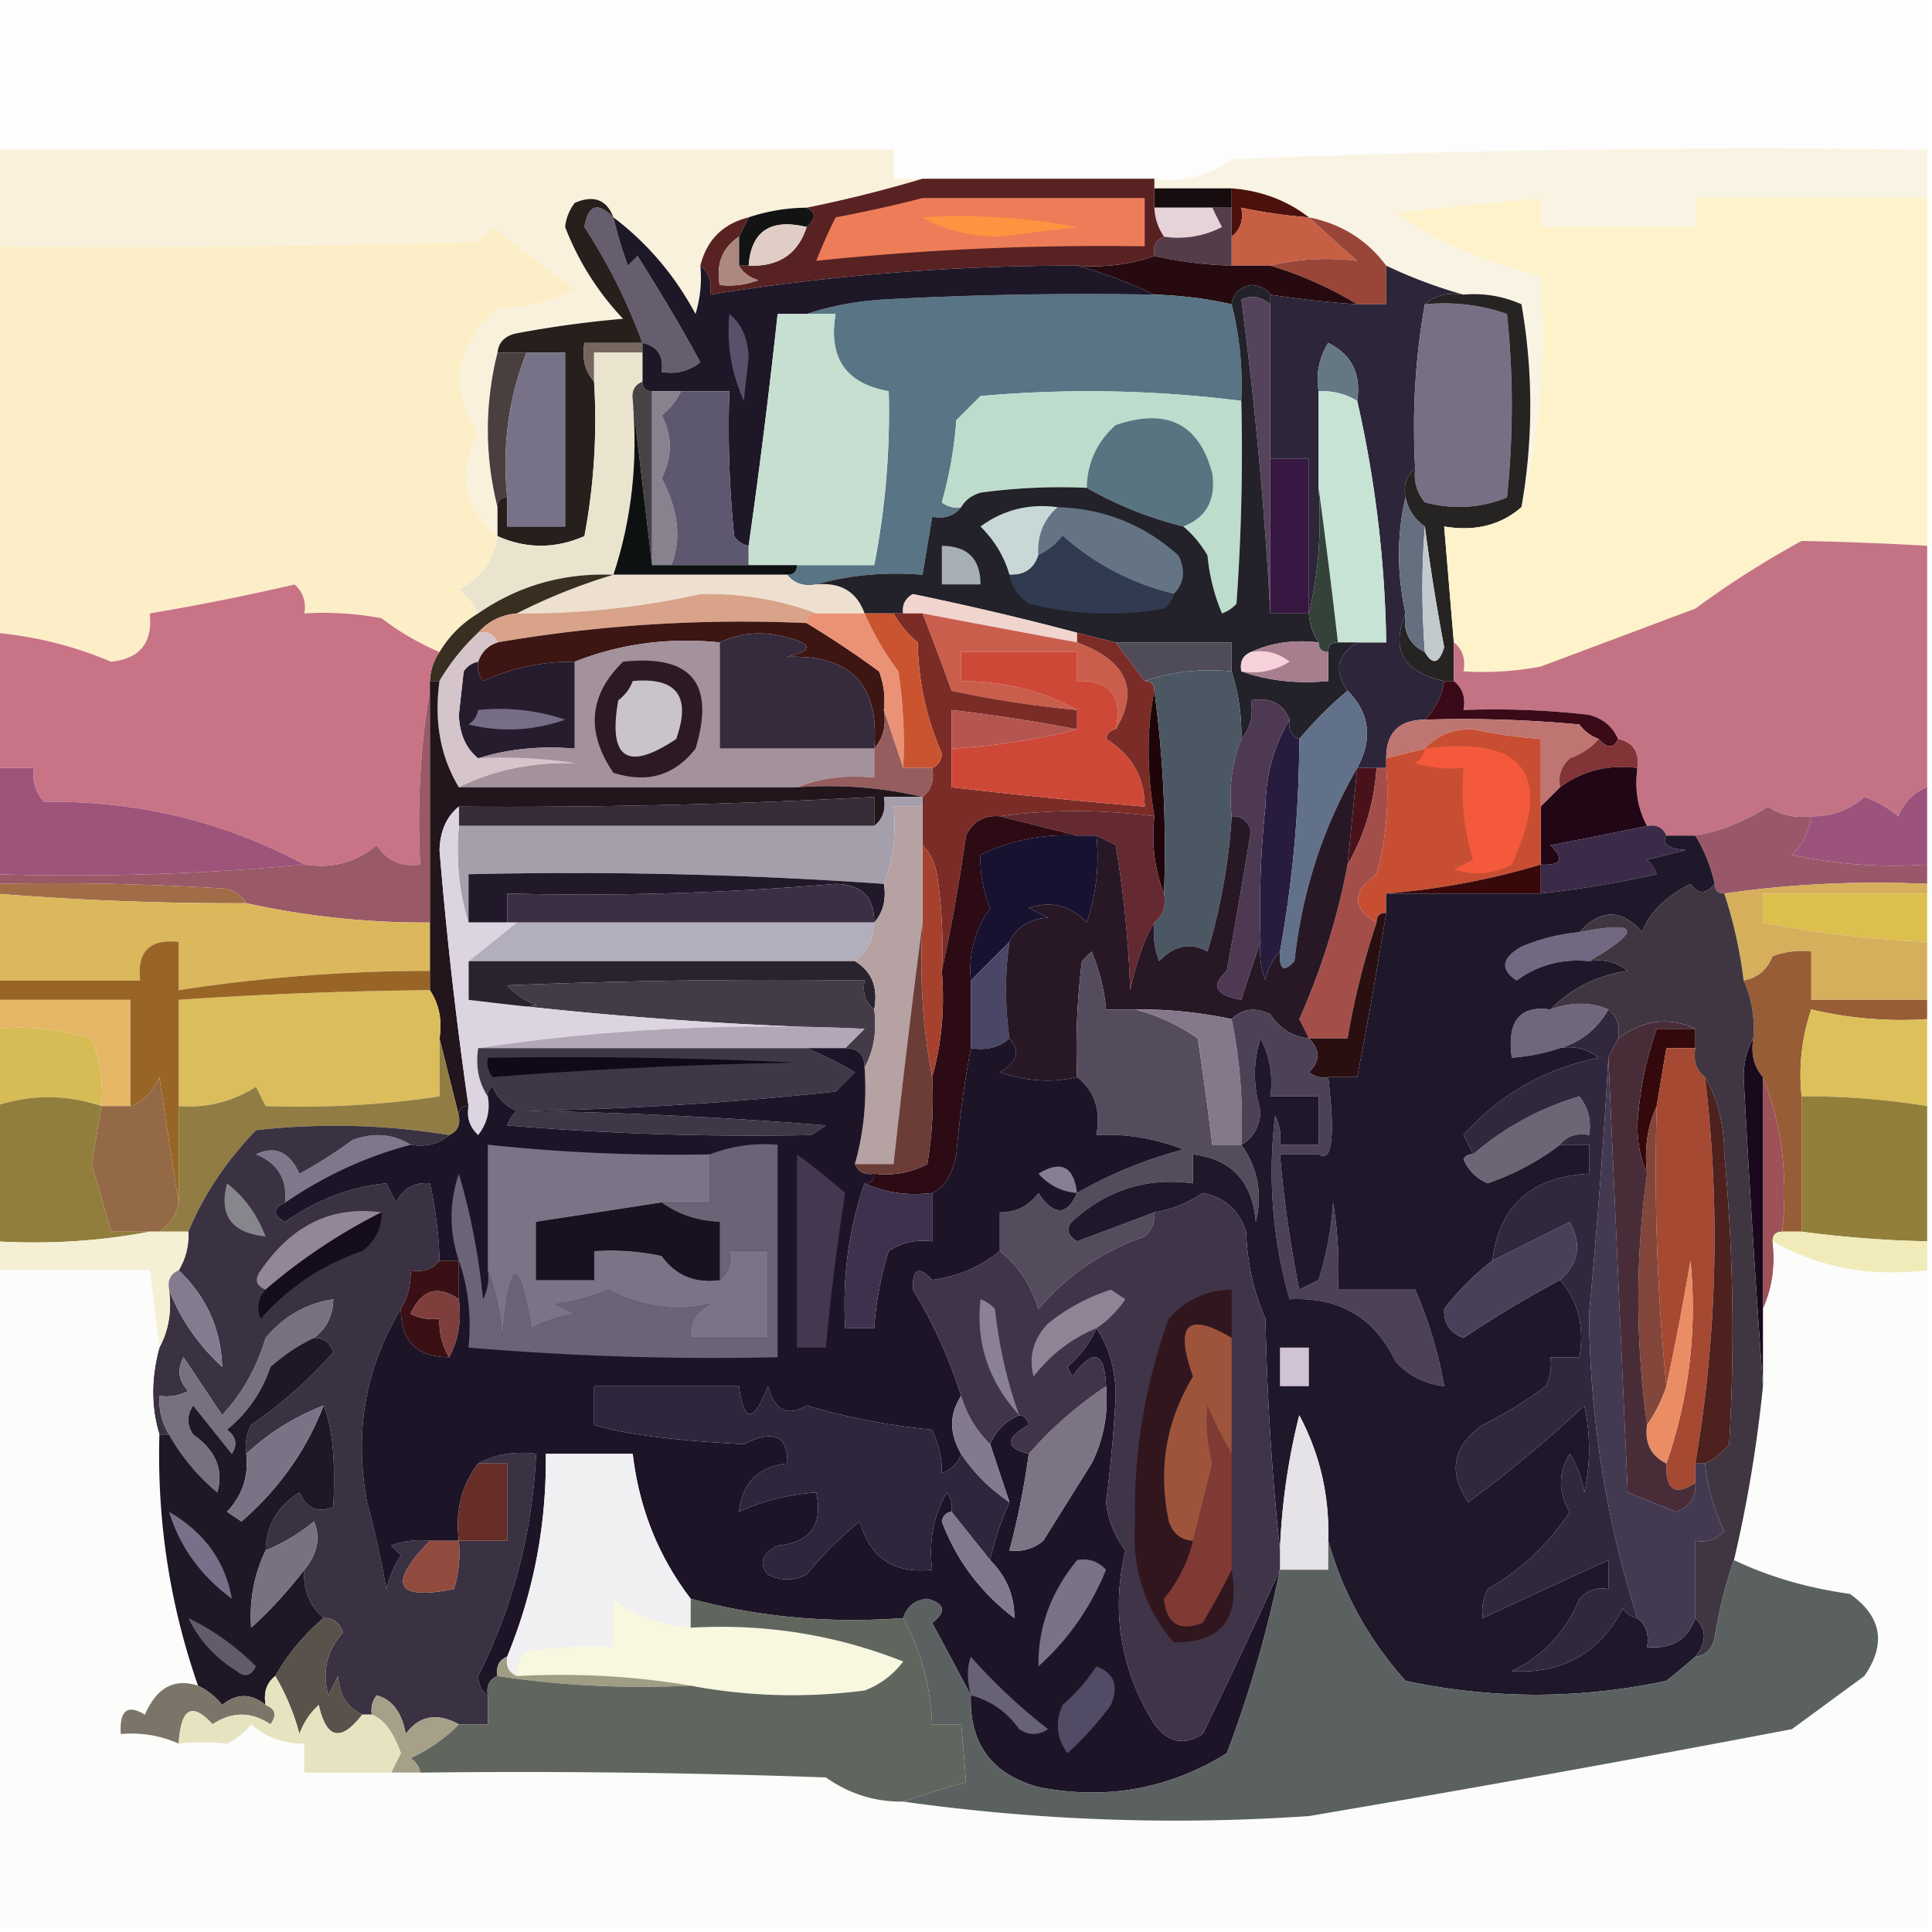<?xml version="1.0" encoding="UTF-8"?>
<svg data-bbox="-0.5 -0.5 200 200" height="200" width="200" xmlns="http://www.w3.org/2000/svg" shape-rendering="geometricPrecision" text-rendering="geometricPrecision" image-rendering="optimizeQuality" fill-rule="evenodd" clip-rule="evenodd" data-type="ugc">
    <g>
        <path d="M-.5-.5h200v16a1297 1297 0 0 0-72 1q-3.527 2.594-8 2h-27v-3h-93z" fill="#fdfdfd"/>
        <path d="M199.5 15.5v5h-24v3h-16v-3l-15 1.5q6.856 4.814 15 6.5.95 12.605-2 24a60.7 60.7 0 0 0 0-21 12 12 0 0 0-6-1 49.4 49.4 0 0 1-8-3q-2.976-3.995-8-5-3.437-2.65-8-3h-8v-1q4.473.594 8-2a1297 1297 0 0 1 72-1" fill="#f9f3e3"/>
        <path d="M119.5 19.5h8v2h-8z" fill="#170c0e"/>
        <path d="M127.5 19.5q4.563.35 8 3a52 52 0 0 1-7-1q.356 1.937-1 3z" fill="#4c110c"/>
        <path d="M-.5 15.5h93v3h3a136 136 0 0 1-12 3q-3.097.025-6 1-4 1-5 5 .24 2.55-.5 5-3.226-6.004-8.5-10-1.056-2.766-4-1.5a4.94 4.94 0 0 0-1 2.5 29 29 0 0 0 6 9.5q-5.543.477-11 1.5-1.82.37-2 2-2 8 0 16v3q-5.313-4.626-2-10.5-4.518-7.39 2-13 4.307-.177 8-2a1496 1496 0 0 1-8.5-6.5L49.5 25q-24.995.75-50 .5z" fill="#faf1dd"/>
        <path d="M83.5 21.5q1.509.656 0 2-5.61-1.352-6 4h-1v-3l1-2a19.2 19.2 0 0 1 6-1" fill="#121414"/>
        <path d="M119.5 21.5h6q.456.975 1 2a9.86 9.86 0 0 1-6 1 5.73 5.73 0 0 1-1-3" fill="#e6d3d8"/>
        <path d="M135.5 22.5a208 208 0 0 0 5 4.5q-4.748-.55-9 .5h-4v-3q1.356-1.063 1-3 3.459.74 7 1" fill="#c75f44"/>
        <path d="M125.5 21.5h2v6a41.6 41.6 0 0 1-8-1q-.257-1.488 1-2a9.86 9.86 0 0 0 6-1 44 44 0 0 1-1-2" fill="#553c49"/>
        <path d="M135.5 22.5q5.024 1.005 8 5v4h-3a38.6 38.6 0 0 0-9-4q4.252-1.05 9-.5a208 208 0 0 1-5-4.5" fill="#994638"/>
        <path d="M119.5 26.5a41.6 41.6 0 0 0 8 1h4a38.6 38.6 0 0 1 9 4 105 105 0 0 1-9-1q-.626-.936-2-1-1.82.37-2 2a41.6 41.6 0 0 0-8-1 47 47 0 0 0-8-3q4.169.332 8-1" fill="#260a10"/>
        <path d="M51.5 55.5q-.528 3.87-4 5.5 1.32 1.063 2 2.5-2.5 1.5-4 4a27.6 27.6 0 0 1-6-3.5 32.4 32.4 0 0 0-8-.5q.329-1.762-1-3a240 240 0 0 1-15 3q.488 4.535-4 5a39.7 39.7 0 0 0-12-3v-40q25.005.25 50-.5l1.5-1.5q4.296 3.308 8.5 6.5-3.693 1.823-8 2-6.518 5.61-2 13-3.313 5.874 2 10.5" fill="#fceec6"/>
        <path d="M63.5 22.5a43 43 0 0 0 1.5 5l1-1q3.754 5.92 6.5 11-1.783 1.393-4 1 .322-2.519-2-3a58.7 58.7 0 0 0-6-12q.564-3.455 3-1" fill="#665d6e"/>
        <path d="M95.5 18.5h24v3a5.73 5.73 0 0 0 1 3q-1.257.512-1 2-3.831 1.332-8 1a237 237 0 0 0-38 3q.356-1.937-1-3 1-4 5-5l-1 2q-2.57 1.703-2 5a8.4 8.4 0 0 0 4-.5q-1.373-.417-2-1.5h1q4.662.188 6-4 1.509-1.344 0-2a136 136 0 0 0 12-3" fill="#582223"/>
        <path d="M76.5 24.5v3q.627 1.083 2 1.5a8.4 8.4 0 0 1-4 .5q-.57-3.297 2-5" fill="#ac887e"/>
        <path d="M95.5 20.5h23v5a284 284 0 0 0-34 1.5q.885-2.265 2-4.5 4.71-.884 9-2" fill="#ed7d59"/>
        <path d="M83.5 23.5q-1.338 4.188-6 4 .39-5.352 6-4" fill="#e0cec6"/>
        <path d="M95.5 22.5a65 65 0 0 1 16 1l-8 1q-4.635-.032-8-2" fill="#fe943f"/>
        <path d="M119.5 30.5a41.6 41.6 0 0 1 8 1 34.2 34.2 0 0 1 1 10 125.5 125.5 0 0 0-27-.5L99 43.5a42.3 42.3 0 0 1-1.5 8.5 2.43 2.43 0 0 0 2 .5q-1.064 1.356-3 1l-1 6q-5.807-.473-11 1-1.936.356-3-1 1 0 1-1h8a82.2 82.2 0 0 0 1.5-18q-6.663-1.175-5.5-8h-3q3.703-1.225 8-1.5 13.991-.75 28-.5" fill="#587485"/>
        <path d="M63.5 22.5q5.274 3.996 8.5 10 .74-2.45.5-5 1.356 1.063 1 3a237 237 0 0 1 38-3 47 47 0 0 1 8 3q-14.009-.25-28 .5-4.297.275-8 1.5h-3a724 724 0 0 1-3 24q-.925-.165-1.5-1-.75-7.483-.5-15h-8q-1 0-1-1v-4q2.322.481 2 3 2.217.393 4-1-2.746-5.08-6.5-11l-1 1a43 43 0 0 1-1.5-5" fill="#1e1728"/>
        <path d="M143.5 27.5a49.4 49.4 0 0 0 8 3q-2.398-.402-4 1-1.483 8.213-1 17-1.356 1.064-1 3-1.358 5.75 0 12-2.323 5.635 4 7-.35 2.343-2 4-4.018.037-4 4v1h-3q2.446-4.527-1-8-2.149-3.027 1-5h3a121 121 0 0 0-3-25q.635-4.182-3-6-1.428 2.318-1 5v10q.477 6.799-1 13v-16h-4v-17q4.473.694 9 1h3z" fill="#2d2539"/>
        <path d="M63.5 22.5q-2.436-2.455-3 1a58.7 58.7 0 0 1 6 12h-6q-.401 2.398 1 4a65 65 0 0 1-1 16q-4.545 1.988-9 0v-3q0-1 1-1v3h6v-18h-7q.18-1.63 2-2a112 112 0 0 1 11-1.5 29 29 0 0 1-6-9.5 4.94 4.94 0 0 1 1-2.5q2.944-1.266 4 1.5" fill="#261f1c"/>
        <path d="M66.5 35.5v1h-5v3q-1.401-1.602-1-4z" fill="#75665f"/>
        <path d="M75.5 32.5q1.897 1.521 2 4.5l-.5 4.5q-1.934-4.275-1.5-9" fill="#5a5069"/>
        <path d="M51.5 36.5h3q-2.79 7.04-2 15-1 0-1 1-2-8 0-16" fill="#483f3e"/>
        <path d="M54.5 36.5h4v18h-6v-3q-.79-7.96 2-15" fill="#777288"/>
        <path d="M140.5 41.5q-1.812-1.1-4-1-.428-2.682 1-5 3.635 1.818 3 6" fill="#657782"/>
        <path d="M66.5 39.5q0 1 1 1v18l-2-17q-.257-1.487 1-2" fill="#474243"/>
        <path d="M128.5 41.5q.25 10.512-.5 21-.621.685-1.5 1a20.2 20.2 0 0 1-1.5-6q-1.047-1.785-2.5-3 3.576-1.387 3-5.5-2.06-7.714-10-5-2.926 2.6-3 6.5a61 61 0 0 0-11 .5q-1.373.417-2 1.5a2.43 2.43 0 0 1-2-.5 42.3 42.3 0 0 0 1.5-8.5l2.5-2.5a125.5 125.5 0 0 1 27 .5" fill="#bddccb"/>
        <path d="M122.5 54.5a39 39 0 0 1-10-4q.074-3.9 3-6.5 7.94-2.714 10 5 .576 4.113-3 5.5" fill="#587481"/>
        <path d="M131.5 31.5v32a422 422 0 0 0-3-32.5q1.615-.705 3 .5" fill="#55435c"/>
        <path d="M147.5 31.5q4.422-.416 8.5 1a90.5 90.5 0 0 1 0 19q-4.106 1.665-8.5.5-1.255-1.517-1-3.5-.483-8.787 1-17" fill="#796f85"/>
        <path d="M67.5 40.5h3q-.68 1.438-2 2.5 1.672 3.15 0 6.5 2.598 5.001 1 9h-2z" fill="#88818e"/>
        <path d="M147.5 31.5q1.602-1.402 4-1a12 12 0 0 1 6 1 60.7 60.7 0 0 1 0 21q-3.203 2.804-8 2l1 12v4h-1q-6.323-1.365-4-7-.406 2.82 2 4 1.203 2.077 2-.5-1.184-6.23-2-12.5-1.577-1.083-2-3-.356-1.936 1-3-.255 1.983 1 3.5 4.394 1.165 8.5-.5a90.5 90.5 0 0 0 0-19q-4.078-1.416-8.5-1" fill="#262323"/>
        <path d="M70.5 40.5h5q-.25 7.517.5 15 .575.835 1.5 1v2h-8q1.598-3.999-1-9 1.672-3.35 0-6.5 1.32-1.062 2-2.5" fill="#5d576f"/>
        <path d="M83.5 32.5h3q-1.163 6.825 5.5 8a82.2 82.2 0 0 1-1.5 18h-13v-2a724 724 0 0 0 3-24z" fill="#c7dfd0"/>
        <path d="M199.5 20.5v36a319 319 0 0 0-13-.5 96 96 0 0 0-11 7l-16 6a32.4 32.4 0 0 1-8 .5q.356-1.936-1-3l-1-12q4.797.804 8-2 2.95-11.395 2-24-8.144-1.686-15-6.5l15-1.5v3h16v-3z" fill="#fdf2c9"/>
        <path d="M66.5 36.5v3q-1.257.513-1 2 .83 9.438-2 18-7.763-.313-14 4-.68-1.437-2-2.5 3.472-1.63 4-5.5 4.455 1.988 9 0a65 65 0 0 0 1-16v-3z" fill="#eae4cf"/>
        <path d="m65.5 41.5 2 17h15q0 1-1 1h-18q2.83-8.562 2-18" fill="#0e1112"/>
        <path d="M136.5 40.5q2.188-.1 4 1a121 121 0 0 1 3 25h-5a777 777 0 0 0-2-16z" fill="#c6e3d4"/>
        <path d="M131.5 47.5h4v16h-4z" fill="#371842"/>
        <path d="M63.5 59.5h18q1.064 1.356 3 1 3.8-.36 5 3h-5q-5.609-2.134-12-2a83.6 83.6 0 0 1-19 2 59.6 59.6 0 0 1 10-4" fill="#eee0cf"/>
        <path d="M131.5 30.5v1q-1.385-1.205-3-.5a422 422 0 0 1 3 32.5h4a5.73 5.73 0 0 0 1 3q-3.839-.453-7 1-1.257.513-1 2 4.18 1.465 9 1v-3q0-1 1-1h2q-3.149 1.973-1 5a40.6 40.6 0 0 0-5 5q-1.257-.513-1-2-1.025-2.515-4-2 .401 2.398-1 4a21.4 21.4 0 0 0-1-7v-3h-12l-4-1a315 315 0 0 0-17-4q-1.195.686-1 2h-4q-1.2-3.36-5-3 5.193-1.473 11-1l1-6q1.936.356 3-1 .627-1.083 2-1.5a61 61 0 0 1 11-.5 39 39 0 0 0 10 4q1.453 1.215 2.5 3a20.2 20.2 0 0 0 1.5 6 3.65 3.65 0 0 0 1.5-1q.75-10.488.5-21a34.2 34.2 0 0 0-1-10q.18-1.63 2-2 1.374.064 2 1" fill="#232129"/>
        <path d="M97.5 56.5q4.018.037 4 4h-4z" fill="#a5afb4"/>
        <path d="M109.5 52.5q7.196.225 12.5 5 1.147 2.35-.5 4-6.525-1.602-11.5-6-1.062 1.32-2.5 2-.202-3.08 2-5" fill="#647485"/>
        <path d="M109.5 52.5q-2.202 1.92-2 5-.71 2.11-3 2-.822-2.84-3-5 3.527-2.594 8-2" fill="#c7d8d6"/>
        <path d="M63.5 59.5a59.6 59.6 0 0 0-10 4q-2.48.24-4 2a22.8 22.8 0 0 0-4 5h-1a5.73 5.73 0 0 1 1-3q1.5-2.5 4-4 6.237-4.313 14-4" fill="#382f21"/>
        <path d="M121.5 61.5q-.166.925-1 1.5a33.2 33.2 0 0 1-14-.5q-1.668-1.148-2-3 2.29.11 3-2 1.438-.68 2.5-2 4.975 4.398 11.5 6" fill="#303a50"/>
        <path d="M145.5 51.5q.423 1.917 2 3-.514 6.189 0 13-2.406-1.18-2-4-1.358-6.25 0-12" fill="#656f7f"/>
        <path d="M147.5 54.5q.816 6.27 2 12.5-.797 2.577-2 .5-.514-6.811 0-13" fill="#c3cacd"/>
        <path d="M199.5 56.5v25q-2.038.76-3 3a11.1 11.1 0 0 0-3.5-2q-2.395 2.077-5.5 2-2.466.32-4.5-1-3.501 2.28-7.5 3h-3q-.513-1.257-2-1-1.442-2.648-1-6 .322-2.519-2-3-.837-1.935-3-2.5a85 85 0 0 0-13-.5q.356-1.936-1-3v-4q1.356 1.064 1 3a32.4 32.4 0 0 0 8-.5l16-6a96 96 0 0 1 11-7q6.457.116 13 .5" fill="#c47384"/>
        <path d="M45.5 67.5a5.73 5.73 0 0 0-1 3v1q-1.485 8.715-1 18-2.927.41-4.5-2-3.203 2.667-7.5 2-12.447-6.695-27-6.5-1.255-1.517-1-3.5h-4v-14a39.7 39.7 0 0 1 12 3q4.488-.465 4-5a240 240 0 0 0 15-3q1.329 1.238 1 3a32.4 32.4 0 0 1 8 .5 27.6 27.6 0 0 0 6 3.5" fill="#c97386"/>
        <path d="M84.5 63.5q-1 0-1 1a149.7 149.7 0 0 0-32 2q-.513-1.257-2-1 1.52-1.76 4-2a83.6 83.6 0 0 0 19-2q6.391-.134 12 2" fill="#d8a388"/>
        <path d="M83.5 64.5q3.78 2.28 7.5 5a8.4 8.4 0 0 1 .5 4q.401 2.398-1 4 .867-9.881-9-9.5 4-1 0-2-3.645-1.055-7 .5-7.96-.79-15 2-5.004-.05-9.5 2a2.43 2.43 0 0 1-.5-2q.5-1.5 2-2a149.7 149.7 0 0 1 32-2" fill="#3d1513"/>
        <path d="M111.5 65.5v1a2594 2594 0 0 1-16-3h-2q-.195-1.314 1-2a315 315 0 0 1 17 4" fill="#f0d4ce"/>
        <path d="M136.5 50.5a777 777 0 0 1 2 16q-1 0-1 1-1 0-1-1a5.73 5.73 0 0 1-1-3q1.477-6.201 1-13" fill="#344239"/>
        <path d="M95.5 63.5a2594 2594 0 0 0 16 3q7.705 2.835 4 9 1.115-5.175-4-5v-3h-12v3q6.725.048 12 3a110 110 0 0 1-13-2 350 350 0 0 0-3-8" fill="#c95e4d"/>
        <path d="M115.5 66.5h12v3q-4.82-.465-9 1a311 311 0 0 1-3-4" fill="#4f4b59"/>
        <path d="M129.5 67.5q2.217-.393 4 1-2.318 1.428-5 1-.257-1.487 1-2" fill="#f7d1d9"/>
        <path d="M129.5 67.5q3.161-1.453 7-1 0 1 1 1v3q-4.82.465-9-1 2.682.428 5-1-1.783-1.393-4-1" fill="#a77e8e"/>
        <path d="M92.5 63.5h3a350 350 0 0 1 3 8q6.435 1.386 13 2v2a178 178 0 0 0-13-2v8a607 607 0 0 0 20 2q-.031-4.552-4-7 .186-.91 1-1 3.705-6.165-4-9v-1l4 1a311 311 0 0 0 3 4q1 0 1 1-1.199 5.897 0 13-8.265-1.065-16 0-2.435-.21-3.5 2a187 187 0 0 1-2.5 14 50.4 50.4 0 0 0-.5-10q-.348-1.856-1.5-3v-5q1.356-1.064 1-3 .895-.352 1-1.5-2.391-5.454-2.5-11.5a10.5 10.5 0 0 1-2.5-3" fill="#7c2c26"/>
        <path d="M84.5 63.5h5a30 30 0 0 0 3.5 6q.747 4.975.5 10l-2-6a8.4 8.4 0 0 0-.5-4q-3.72-2.72-7.5-5 0-1 1-1" fill="#ea9276"/>
        <path d="M149.5 70.5h1q1.356 1.064 1 3a85 85 0 0 1 13 .5q2.163.565 3 2.5-.656 1.509-2 0-1.184-.424-2-1.5a128 128 0 0 0-16-.5q1.65-1.657 2-4" fill="#3b0a18"/>
        <path d="M49.5 68.5a2.43 2.43 0 0 0 .5 2q4.496-2.05 9.5-2v9q-5.313-.47-10 1-1.897-1.521-2-4.5l.5-4.5q.575-.835 1.5-1" fill="#261c2e"/>
        <path d="M49.5 73.5a21.1 21.1 0 0 1 9 1q-4.927 1.736-10 .5.835-.575 1-1.5" fill="#766e86"/>
        <path d="M89.5 63.5h3a10.5 10.5 0 0 0 2.5 3q.109 6.046 2.5 11.5-.105 1.148-1 1.5h-3a50.4 50.4 0 0 0-.5-10 30 30 0 0 1-3.5-6" fill="#ca5430"/>
        <path d="M111.5 75.5q-6.208 1.595-13 2v-4q6.54.76 13 2" fill="#b55550"/>
        <path d="M90.5 77.5h-16v-11q3.355-1.555 7-.5 4 1 0 2 9.867-.381 9 9.5" fill="#352b3d"/>
        <path d="M115.5 75.5q-.814.09-1 1 3.969 2.448 4 7a607 607 0 0 1-20-2v-4q6.792-.405 13-2v-2q-5.275-2.952-12-3v-3h12v3q5.115-.175 4 5" fill="#ce4838"/>
        <path d="M119.5 71.5a124 124 0 0 1 1 21q-1.46-3.672-1-8-1.199-7.103 0-13" fill="#1f0409"/>
        <path d="M147.5 74.5q8.016-.25 16 .5.816 1.076 2 1.5-1.142 1.336-3 2-1.329 1.238-1 3l-2 2v-7a51 51 0 0 1-7-1q-3.085-.096-5 2l-4 1q-.018-3.963 4-4" fill="#bf7571"/>
        <path d="M165.5 76.5q1.344 1.509 2 0 2.322.481 2 3-4.55-.552-8 2-.329-1.762 1-3 1.858-.664 3-2" fill="#833437"/>
        <path d="M49.5 65.5q1.487-.257 2 1-1.5.5-2 2-.925.165-1.5 1l-.5 4.5q.103 2.979 2 4.5 5.025-.247 10 .5-6.684-.153-12 2.5-2.87-4.776-2-11a22.8 22.8 0 0 1 4-5" fill="#d5c5ca"/>
        <path d="M74.5 66.5v11h16v3q-4.328-.46-8 1h-35q5.316-2.653 12-2.5a50.4 50.4 0 0 0-10-.5q4.687-1.47 10-1v-9q7.04-2.79 15-2" fill="#a3919c"/>
        <path d="M64.5 68.5q10.59-1.163 7.5 9-3.25 4.18-8.5 2.5-4.312-6.325 1-11.5" fill="#2d1925"/>
        <path d="M65.5 70.5q6.853-.626 4.5 6-7.599 5.09-6-4 1.076-.816 1.5-2" fill="#c9c4cb"/>
        <path d="m91.5 73.5 2 6h3q.356 1.936-1 3-6.201-1.477-13-1 3.672-1.46 8-1v-3q1.401-1.602 1-4" fill="#955d5e"/>
        <path d="M44.5 70.5h1q-.87 6.224 2 11h35q6.799-.477 13 1h-4q.356 1.936-1 3v-3a705 705 0 0 1-43 1q-1.897 1.521-2 4.5a435 435 0 0 0 3 26.5q-1 0-1 1l-2-8q.427-2.872-1-5z" fill="#22151b"/>
        <path d="M133.5 74.5q-.257 1.487 1 2a123.3 123.3 0 0 1-2 22q-1.152 1.144-1.5 3a8.4 8.4 0 0 1-.5-4 98.4 98.4 0 0 1 .5-14q.086-5.026 2.5-9" fill="#271b3e"/>
        <path d="M118.5 70.5q4.18-1.465 9-1a21.4 21.4 0 0 1 1 7q-1.46 3.672-1 8a61.8 61.8 0 0 1-2.5 14q-2.668-1.47-5 1a8.4 8.4 0 0 1-.5-4q1.356-1.064 1-3a124 124 0 0 0-1-21q0-1-1-1" fill="#4c5764"/>
        <path d="M90.5 85.5h-43v-2q21.52.156 43-1z" fill="#362d38"/>
        <path d="M119.5 84.5q-.46 4.328 1 8 .356 1.936-1 3-1.478 2.35-2.5 7a115 115 0 0 0-1.5-15 44 44 0 0 0-2-1h-2l-8-2q7.735-1.065 16 0" fill="#642931"/>
        <path d="M169.5 79.5q-.442 3.352 1 6a626 626 0 0 1-10 2q2.222 2.165-1 2v-6l2-2q3.45-2.552 8-2" fill="#210615"/>
        <path d="M-.5 79.5h4q-.255 1.983 1 3.5 14.553-.195 27 6.5-15.73 1.492-32 1z" fill="#9d537a"/>
        <path d="M199.5 81.5v8a49.9 49.9 0 0 1-14-1q1.695-1.683 2-4 3.105.077 5.5-2a11.1 11.1 0 0 1 3.5 2q.962-2.24 3-3" fill="#9b537c"/>
        <path d="M159.5 83.5v6a77.2 77.2 0 0 1-16 3v2q-1 0-1 1-3.844-2.247 0-5a31.1 31.1 0 0 0 1-11v-1l4-1q1.915-2.096 5-2a51 51 0 0 0 7 1z" fill="#c74e33"/>
        <path d="M147.5 77.5q15.465-2.044 9 12-2.898 1.53-6 .5l2-1q-1.426-4.585-1-9.5a12.9 12.9 0 0 1-5-.5q.834-.575 1-1.5" fill="#f5593b"/>
        <path d="M170.5 85.5q1.487-.257 2 1-.764 1.261 2 1.5l-4 1q.686.621 1 1.5a112 112 0 0 1-12 2v-3q3.222.165 1-2a626 626 0 0 0 10-2" fill="#3b2b48"/>
        <path d="M140.5 79.5h2q-.386 5.507-3 10z" fill="#49121a"/>
        <path d="M95.5 82.5v1h-3q.46 4.328-1 8a463 463 0 0 0-43-1v5q-1.47-4.687-1-10h43q1.356-1.064 1-3z" fill="#a59fac"/>
        <path d="M139.5 71.5q3.446 3.473 1 8-5.299 9.153-6.5 20-1.66 1.818-1.5-1a123.3 123.3 0 0 0 2-22 40.6 40.6 0 0 1 5-5" fill="#607189"/>
        <path d="M187.5 84.5q-.305 2.317-2 4a49.9 49.9 0 0 0 14 1v2q-10.78-.487-21 1-1 0-1-1a16.3 16.3 0 0 0-2-5q3.999-.72 7.5-3 2.034 1.32 4.5 1" fill="#995869"/>
        <path d="M44.5 71.5v24a86 86 0 0 1-19-2q-.626-1.083-2-1.5-11.99-.75-24-.5v-1q16.27.492 32-1 4.297.667 7.5-2 1.573 2.41 4.5 2-.485-9.285 1-18" fill="#995967"/>
        <path d="M91.5 91.5q.401 2.398-1 4 .035-3.932-4-4a309 309 0 0 1-34 1v3h-4v-5q21.765-.495 43 1" fill="#211829"/>
        <path d="M159.5 89.5v3h-16a77.2 77.2 0 0 0 16-3" fill="#39090a"/>
        <path d="M-.5 92.5v-1q12.01-.25 24 .5 1.374.417 2 1.5a305 305 0 0 1-26-1" fill="#a16d48"/>
        <path d="M90.5 95.5h-38v-3q17.048.435 34-1 4.035.068 4 4" fill="#3c2f45"/>
        <path d="m103.5 84.5 8 2q-5.369-.276-10 2-.1 2.85 1 5.5-2.378 3.384-2 7.5v7q-1.02 5.429-1.5 11-.658 3.213-2.5 4-3.84.453-7-1 1 0 1-1 2.95.359 5.5-1 .747-4.473.5-9 1.473-5.193 1-11 1.48-6.746 2.5-14 1.065-2.21 3.5-2" fill="#2c0b14"/>
        <path d="M133.5 74.5q-2.414 3.974-2.5 9a98.4 98.4 0 0 0-.5 14 169 169 0 0 0-2 6q-4.051-.714-1.5-3a881 881 0 0 0 2.5-14.5q-.504-1.545-2-1.5-.46-4.328 1-8 1.401-1.602 1-4 2.975-.515 4 2" fill="#4e3952"/>
        <path d="M111.5 86.5h2a21.1 21.1 0 0 1-1 9q-2.54-2.668-6-1.5l2 1q-2.905.183-4 2.5l-4 4q-.378-4.116 2-7.5a13 13 0 0 1-1-5.5q4.631-2.276 10-2" fill="#171230"/>
        <path d="M199.5 92.5v5a115 115 0 0 1-17-2v-3z" fill="#dcbf4d"/>
        <path d="M53.5 95.5h37q-.04 2.55-2 4h-40z" fill="#b3aebb"/>
        <path d="M164.5 99.5q-4.185-.416-7.5 2-2.589-1.721.5-3.5a20.1 20.1 0 0 1 6-1.5q9.328-1.839 1 3" fill="#726882"/>
        <path d="M-.5 92.5a305 305 0 0 0 26 1 86 86 0 0 0 19 2v5q-13.085.01-26 2v-5q-4.5-.5-4 4h-15z" fill="#dcb85c"/>
        <path d="M142.5 79.5h1a31.1 31.1 0 0 1-1 11q-3.844 2.753 0 5a79 79 0 0 0-3 12h-4a44 44 0 0 0-1-2 72.3 72.3 0 0 0 5-16q2.614-4.493 3-10" fill="#a44e4a"/>
        <path d="M48.5 99.5h40q2.634 1.578 2 5-1.356-1.064-1-3-18.507-.25-37 .5a7.3 7.3 0 0 0 3 2q-3.645 1.055-7-.5z" fill="#29222f"/>
        <path d="M90.5 104.5q.442 3.352-1 6 0-2-2-2l2-2a418 418 0 0 1-41-3q3.355 1.555 7 .5a7.3 7.3 0 0 1-3-2q18.493-.75 37-.5-.356 1.936 1 3" fill="#443b49"/>
        <path d="M199.5 91.5v1h-17v3a115 115 0 0 0 17 2v6h-12v-5a8.44 8.44 0 0 0-4 .5q-.867 2.125-3 2.5a47 47 0 0 0-2-9q10.22-1.487 21-1" fill="#d6af5c"/>
        <path d="M95.5 87.5q1.152 1.144 1.5 3 .747 4.975.5 10 .473 5.807-1 11-1.482-7.71-1-16z" fill="#a6412d"/>
        <path d="M-.5 103.5h14v11h-3a15.4 15.4 0 0 0-1-7 25.9 25.9 0 0 0-10-1z" fill="#e5b666"/>
        <path d="M104.5 97.5q-.723 4.831 0 10-1.602 1.401-4 1v-7z" fill="#494765"/>
        <path d="M47.5 83.5v2q-.47 5.313 1 10h5l-5 4v4a418 418 0 0 0 41 3q-20.563-.972-40 2-.427 2.872 1 5 .393 2.217-1 4-1.329-1.238-1-3a435 435 0 0 1-3-26.5q.103-2.979 2-4.5" fill="#dcd4e1"/>
        <path d="M199.5 103.5v2a40.3 40.3 0 0 1-12-1 21.1 21.1 0 0 0-1 9v14h-2q.92-8.656-2-16-1.401-1.602-1-4 .262-3.181-1-6 2.133-.375 3-2.5a8.44 8.44 0 0 1 4-.5v5z" fill="#965d36"/>
        <path d="m89.5 106.5-2 2h-38q19.437-2.972 40-2" fill="#b1a7b6"/>
        <path d="M95.5 83.5v12q-1.605 12.274-3 25h-4q1.37-4.842 1-10 1.442-2.648 1-6 .634-3.422-2-5 1.96-1.45 2-4 1.401-1.602 1-4 1.46-3.672 1-8z" fill="#b6a1a3"/>
        <path d="M160.5 104.5q3.286-1.186 6 0-1.757 3.058-5 4a20.7 20.7 0 0 1-5 1q-.781-5.68 4-5" fill="#71677b"/>
        <path d="M44.5 102.5q1.427 2.128 1 5v6a98.7 98.7 0 0 1-18 1l-1-2q-3.665 2.333-8 2v-11a452 452 0 0 1 26-1" fill="#dcbd5c"/>
        <path d="M143.5 94.5a530 530 0 0 1-3 17h-3a2.43 2.43 0 0 1-2-.5q1.776-1.718 0-3.5h4a79 79 0 0 1 3-12q0-1 1-1" fill="#2a0f11"/>
        <path d="M199.5 105.5v9a77 77 0 0 0-13-1 21.1 21.1 0 0 1 1-9 40.3 40.3 0 0 0 12 1" fill="#ddc05a"/>
        <path d="m140.5 79.5-1 10a72.3 72.3 0 0 1-5 16q.544 1.025 1 2-2.544-.278-4-2.5-2.349-1.147-4 .5a45 45 0 0 0-10-1h-3a20.1 20.1 0 0 0-1.5-6l-1 1a72.4 72.4 0 0 0-.5 12q-3.843.912-8-.5 2.717-1.561 1-3.5-.723-5.169 0-10 1.095-2.317 4-2.5l-2-1q3.46-1.168 6 1.5a21.1 21.1 0 0 0 1-9q.975.456 2 1a115 115 0 0 1 1.5 15q1.022-4.65 2.5-7a8.4 8.4 0 0 0 .5 4q2.332-2.47 5-1a61.8 61.8 0 0 0 2.5-14q1.496-.045 2 1.5a881 881 0 0 1-2.5 14.5q-2.551 2.286 1.5 3a169 169 0 0 1 2-6 8.4 8.4 0 0 0 .5 4q.348-1.856 1.5-3-.16 2.818 1.5 1 1.201-10.847 6.5-20" fill="#281826"/>
        <path d="M-.5 106.5q5.098-.48 10 1a15.4 15.4 0 0 1 1 7q-5.525-1.842-11 0z" fill="#d7bc55"/>
        <path d="M44.5 100.5v2q-13.017.126-26 1v21q-1-6.276-2-13-.962 2.24-3 3v-11h-14v-2h15q-.5-4.5 4-4v5a171.5 171.5 0 0 1 26-2" fill="#996526"/>
        <path d="M117.5 104.5q3.432.861 6.5 3 .822 5.505 1.5 11h3q2.577 3.64 1.5 8-.528-6.272-6.5-7v3q-6.825-.924-12 3.5-1.816 1.34 0 2.5a4835 4835 0 0 0 8-3q.128 1.494-1 2.5-6.49 2.248-11 7.5-1.204-3.783-4-6v-4q2.464.03 4-2 2.407 3.569 4 0a44.4 44.4 0 0 1 11-4.5 21.3 21.3 0 0 0-9-1.5q.712-3.873-2-6a72.4 72.4 0 0 1 .5-12l1-1a20.1 20.1 0 0 1 1.5 6z" fill="#544c5d"/>
        <path d="M117.5 104.5q5.071-.06 10 1a52.4 52.4 0 0 1 1 13h-3q-.678-5.495-1.5-11-3.068-2.139-6.5-3" fill="#86788b"/>
        <path d="m45.5 107.5 2 8q.258 1.487-1 2a72.6 72.6 0 0 0-20-.5q-4.669 4.834-7 10.5h-3q1.577-1.083 2-3v-10q4.335.333 8-2l1 2a98.7 98.7 0 0 0 18-1z" fill="#917d43"/>
        <path d="M182.5 111.5q2.92 7.344 2 16-1 0-1 1 .452 3.839-1 7z" fill="#9d5159"/>
        <path d="M135.5 107.5q1.776 1.782 0 3.5a2.43 2.43 0 0 0 2 .5q1.094 9.379-1 8h-4q.605 7.044 2 14l2-1a34.3 34.3 0 0 0 1.5-8q.747 4.473.5 9h8a43.5 43.5 0 0 1 3 10q-2.9-.343-5-2.5-3.262-6.898-11-6.5a48 48 0 0 1-1.5-19q.724 1.422.5 3h4v-5h-5a9.86 9.86 0 0 0-1-6q-1.185 3.627 0 7.5-.162 2.522-2 3.5a52.4 52.4 0 0 0-1-13q1.651-1.647 4-.5 1.456 2.222 4 2.5" fill="#4c4155"/>
        <path d="M49.5 108.5h34a39.4 39.4 0 0 1 5 2.5l-2 2a357 357 0 0 1-32 2 483 483 0 0 1 31 1.5l-1.5 1a304 304 0 0 1-31.5-1 3.65 3.65 0 0 1 1-1.5q-1.75-.75-2.5-2.5-.598.342-.5 1-1.427-2.128-1-5" fill="#3f3648"/>
        <path d="M50.5 109.5q16.007-.25 32 .5a511 511 0 0 0-31.5 1.5 2.43 2.43 0 0 1-.5-2" fill="#120918"/>
        <path d="M95.5 95.5q-.482 8.29 1 16a41 41 0 0 1-.5 9q-2.55 1.359-5.5 1-1.487.257-2-1h4q1.395-12.726 3-25" fill="#6c3c37"/>
        <path d="M175.5 106.5v2h-3l-1 6q-1.452 3.161-1 7-.99-2.196-1-5 .302-5.232 2-10z" fill="#34090c"/>
        <path d="M161.5 118.5q-3.324 2.54-7.5 4-1.753-.763-2.5-2.5.343-.598 1-.5 4.786-4.146 11-6 1.393 1.783 1 4-1.936-.356-3 1" fill="#6d6576"/>
        <path d="M10.5 114.5q-.49 2.982-1 6a685 685 0 0 1 2 7h4q-7.71 1.482-16 1v-14q5.475-1.842 11 0" fill="#917e3d"/>
        <path d="M42.5 118.5q-6.933 1.822-13 6 .384-3.618-3-5 2.955-1.414 4.5 2a47 47 0 0 0 5.5-3.5q3.318-1.183 6 .5" fill="#80778a"/>
        <path d="M175.5 108.5q-.356 1.936 1 3a139.4 139.4 0 0 1-1 40v2q-3.147 2.121-3-2 3.535-10.216 2.5-21a289 289 0 0 1-2.5 13 228 228 0 0 1-1-29l1-6z" fill="#a54932"/>
        <path d="M186.5 113.5a77 77 0 0 1 13 1v14q-6.535-.13-13-1z" fill="#917f3a"/>
        <path d="M46.5 117.5q-1.602 1.401-4 1-2.682-1.683-6-.5a47 47 0 0 1-5.5 3.5q-1.545-3.414-4.5-2 3.384 1.382 3 5-1.91.865 0 2 5.06-3.513 10.5-4l1 2q1.064-2.21 3.5-2a41.6 41.6 0 0 1 1 8q-1.064 1.356-3 1 .1 2.188-1 4-5.529 9.146-3.5 20a108 108 0 0 1 2 9q.465-1.9 1.5-3.5l-1-1a8.4 8.4 0 0 1 4-.5q-6.603 6.795 2.5 5 .74-2.451.5-5h5v-8h-3q2.648-1.442 6-1-.573 12.204-6 23 .064 1.374 1 2v3h-3q-3.41-1.853-5.5 1-.582-3.322-3-4a2.43 2.43 0 0 0-.5 2h-1q-2.317-1.095-2.5-4l-1 2q-1.023-3.657 1.5-6.5-.504-1.545-2-1.5-2.202-1.919-2-5 2.05-2.462 1-5a19.2 19.2 0 0 1-5 3q.103-3.876 3.5-6 1.088 2.487 3.5 1.5.372-7.227-1-10.5a24.8 24.8 0 0 0-8 5 4.93 4.93 0 0 1 .5-3 46 46 0 0 0 8.5-7.5q-.504-1.545-2-1.5 1.96-1.451 2-4-4.178.65-7 4-1.36 4.584-4.5 8l-4-6q-1.026 1.926.5 3.5a4.93 4.93 0 0 1-3 .5q-.1 2.188 1 4h-1q-1.302-4.24 0-9 1.442-2.647 1-6 1.73 4.518 5.5 8-.2-5.9-4.5-10 1.1-1.812 1-4 2.331-5.666 7-10.5a72.6 72.6 0 0 1 20 .5" fill="#3a3142"/>
        <path d="M23.5 122.5q2.655 2.034 4 5.5-5.302-.532-4-5.5" fill="#87868c"/>
        <path d="M18.5 124.5q-.423 1.917-2 3h-5a685 685 0 0 0-2-7q.51-3.018 1-6h3q2.038-.76 3-3 1 6.724 2 13" fill="#946945"/>
        <path d="M39.5 125.5a58.8 58.8 0 0 0-12 8q-1.538-.595-.5-2 4.832-7.051 12.5-6" fill="#938696"/>
        <path d="M15.5 127.5h4q.1 2.188-1 4-1.258.513-1 2 .442 3.353-1 6l-1-8h-16v-3q8.29.482 16-1" fill="#f5efd4"/>
        <path d="M39.5 125.5q.03 2.464-2 4-6.219 2.146-10.5 7-.705-1.615.5-3a58.8 58.8 0 0 1 12-8" fill="#150c1b"/>
        <path d="M172.5 86.5h3a16.3 16.3 0 0 1 2 5q-1.345 1.647-2.5 0-3.933 2.01-5 5-3.189-3.65-6.5 0a20.1 20.1 0 0 0-6 1.5q-3.089 1.779-.5 3.5 3.315-2.416 7.5-2 2.217-.393 4 1-4.804.723-8 4-4.781-.68-4 5a20.7 20.7 0 0 0 5-1q2.217-.393 4 1-8.34 1.67-14 8 .544 1.025 1 2-.657-.098-1 .5.747 1.737 2.5 2.5 4.176-1.46 7.5-4h3v3q-8.974.488-10 9a27.6 27.6 0 0 0-5 5q-.071 2.25 2 3 4.898-3.285 10-6 2.804 3.203 2 8h-3a4.93 4.93 0 0 1-.5 3 40 40 0 0 1-6.5 4q-4.701 3.331-1.5 8a128 128 0 0 0 12-10q1 4.5 0 9a10.3 10.3 0 0 0-1.5-4q-1.809 2.976 0 6a24.6 24.6 0 0 1-8.5 8 4.93 4.93 0 0 0-.5 3q6.513-3.022 13-6v3q-1.763-.329-3 1-2.038 5.038-7 7.5 7.867.443 11.5-6.5.575.834 1.5 1 1.356 1.064 1 3 3.8.362 5-3 1.779 1.808 0 4a81 81 0 0 1-3 2.5q-13.494 2.877-27 0-5.768-6.457-8-14.5.207-6.98-3-13a67.4 67.4 0 0 0-2 14 284 284 0 0 1-1.5-24q-1.848-4.2-2-9-1.101-3.354-4.5-4-2.334 1.57-5 2a4835 4835 0 0 1-8 3q-1.816-1.16 0-2.5 5.175-4.424 12-3.5v-3q5.972.728 6.5 7 1.077-4.36-1.5-8 1.838-.978 2-3.5-1.185-3.873 0-7.5a9.86 9.86 0 0 1 1 6h5v5h-4a4.93 4.93 0 0 0-.5-3 48 48 0 0 0 1.5 19q7.738-.398 11 6.5 2.1 2.157 5 2.5a43.5 43.5 0 0 0-3-10h-8a41 41 0 0 0-.5-9 34.3 34.3 0 0 1-1.5 8l-2 1a126 126 0 0 1-2-14h4q2.094 1.379 1-8h3a530 530 0 0 0 3-17v-2h16a112 112 0 0 0 12-2 3.65 3.65 0 0 0-1-1.5l4-1q-2.764-.239-2-1.5" fill="#1f172a"/>
        <path d="M183.5 128.5q0-1 1-1h2q6.465.87 13 1v3q-8.794 1.114-16-3" fill="#f0ebb9"/>
        <path d="M183.5 128.5q7.206 4.114 16 3v68H-.5v-68h16l1 8q-1.302 4.76 0 9-.368 13.485 4 26-3.69-1.202-5.5 3-2.72-1.663-2.5 2 3.18-.262 6 1 2.276-.278 5 0a7.25 7.25 0 0 0 2.5-2q2.376 2.042 5.5 2v3h12q21.006-.25 42 .5 3.614 2.56 8 2.5a202.4 202.4 0 0 0 42 1.5 2452 2452 0 0 0 50-9l7.5-5.5q3.437-5.002-1.5-8.5-6.603-.924-12-3.5a139 139 0 0 0 3-18v-8q1.452-3.161 1-7" fill="#fcfcfb"/>
        <path d="M161.5 132.5a115 115 0 0 0-10 6q-2.071-.75-2-3a27.6 27.6 0 0 1 5-5l8-4q1.907 3.459-1 6" fill="#4a3f58"/>
        <path d="M45.5 130.5h2v4q-3.27-2.263-5 1.5a4.93 4.93 0 0 0 3 .5q-.1 2.188 1 4-5 0-5-5 1.1-1.812 1-4 1.936.356 3-1" fill="#3a1015"/>
        <path d="M47.5 134.5q.442 3.353-1 6-1.1-1.812-1-4a4.93 4.93 0 0 1-3-.5q1.73-3.763 5-1.5" fill="#7e3f3c"/>
        <path d="M166.5 109.5q1 22.258 2 45l5 2q2.128-.757 2-3v-2h1a21 21 0 0 0 2 7q-1.237 1.329-3 1v8q-1.2 3.362-5 3 .356-1.936-1-3-4.868-15.264-5-31.5a709 709 0 0 0 2-26.5" fill="#433a52"/>
        <path d="M18.5 131.5q4.3 4.1 4.5 10-3.77-3.482-5.5-8-.258-1.487 1-2" fill="#857b8f"/>
        <path d="M181.5 107.5q-.401 2.398 1 4v32a1658 1658 0 0 1-2-32q.016-2.317 1-4" fill="#1a091d"/>
        <path d="M104.5 107.5q1.717 1.939-1 3.5 4.157 1.412 8 .5 2.712 2.127 2 6a21.3 21.3 0 0 1 9 1.5 44.4 44.4 0 0 0-11 4.5q-1.593 3.569-4 0-1.536 2.03-4 2v4q-2.892 2.42-7 3-2.105-2.249-2 1a50.2 50.2 0 0 1 5 11q-1.863 2.834 0 6-.467 1.467-2 2 .075-2.022-1-4.5a69 69 0 0 1-13-2.5q-2.95 1.773-4-2-2.244 5.752-3 0h-15v4q4.66 1.445 15.5 2 4.624-2.335 4.5 2-4.5.5-5 5 3.755-1.709 8-2 1.065 5.04-4 5.5-2.437 1.28-1 3 2 1 4 0a36.5 36.5 0 0 1 5.5-5.5q1.605 5.68 7.5 5-.562-4.345 1.5-8 .696.891.5 2-.814.09-1 1 2.264 6.027 7.5 10 .042-3.43-2.5-6a31.7 31.7 0 0 1 2-6l-2-6q.9-2.1 3-3 .814.09 1 1-3.716 2.07 0 3a82 82 0 0 1-2 10q1.983.255 3.5-1 2.486-3.991 5-8 1.878-3.77 1.5-8-.234-5.452-3.5-1l-.5-1q1.989-1.714 3-4 1.957 2.846 2 7-.287 5.52-1 11 .324 2.826 2 5-2.25 9.548 3 18 2.153 2.851 5 1a640 640 0 0 0 8-17 123.6 123.6 0 0 1-5.5 19q-8.997 5.568-19.5 3.5-7.25-1.997-7-9.5a903 903 0 0 0-4-7.5q2.24-1.735-.5-2.5-1.951.208-2.5 2-11.416.864-22-2-5.006-6.537-6-15h-9q.137 10.945-4 21-1.258.513-1 2-1.258.513-1 2-.936-.626-1-2 5.427-10.796 6-23-3.352-.442-6 1-2.585 3.42-2 8h-3a8.4 8.4 0 0 0-4 .5l1 1a11.4 11.4 0 0 0-1.5 3.5 108 108 0 0 0-2-9q-2.028-10.854 3.5-20 0 5 5 5 1.442-2.647 1-6v-4h-2a41.6 41.6 0 0 0-1-8q-2.436-.21-3.5 2l-1-2q-5.44.487-10.5 4-1.91-1.135 0-2 6.067-4.178 13-6 2.398.401 4-1 1.258-.513 1-2 0-1 1-1-.329 1.762 1 3 1.393-1.783 1-4-.098-.658.5-1 .75 1.75 2.5 2.5-.685.621-1 1.5a304 304 0 0 0 31.5 1l1.5-1a483 483 0 0 0-31-1.5 357 357 0 0 0 32-2l2-2a39.4 39.4 0 0 0-5-2.5h4q2 0 2 2 .37 5.158-1 10 .513 1.257 2 1 0 1-1 1-2.467 7.101-2 15h3a34 34 0 0 1 1.5-8q2.034-1.32 4.5-1v-5q1.842-.787 2.5-4 .48-5.571 1.5-11 2.398.401 4-1" fill="#1d1427"/>
        <path d="M47.5 130.5q-1.513-4.54 0-9a69 69 0 0 1 2.5 13q.725-1.422.5-3 1.221 3.196 1.5 7 1.124-12.545 3-1a15.3 15.3 0 0 1 4.5-1.5l-2-1a20.4 20.4 0 0 0 5.5-1.5q5.073 2.709 10.5 1.5-2.21 1.065-2 3.5h8v-9h-4q.356 1.936-1 3v-6q-3.429-.143-6-2h5v-5q3.325-1.303 7-1v22a299 299 0 0 1-32-1q.465-4.82-1-9" fill="#6a6476"/>
        <path d="M73.5 119.5v5h-5l-13 2v6h6v-3q3.535-.245 7 .5 2.183 3.024 6 2.5 1.356-1.064 1-3h4v9h-8q-.21-2.435 2-3.5-5.427 1.209-10.5-1.5a20.4 20.4 0 0 1-5.5 1.5l2 1a15.3 15.3 0 0 0-4.5 1.5q-1.876-11.545-3 1-.279-3.804-1.5-7v-13a184 184 0 0 0 23 1" fill="#7b7386"/>
        <path d="M82.5 119.5a83 83 0 0 1 5 4 238 238 0 0 0-2 16h-3z" fill="#443850"/>
        <path d="M89.5 122.5q3.16 1.453 7 1v5q-2.466-.32-4.5 1a34 34 0 0 0-1.5 8h-3q-.467-7.899 2-15" fill="#3d314d"/>
        <path d="M68.5 124.5q2.571 1.857 6 2v6q-3.817.524-6-2.5a25 25 0 0 0-7-.5v3h-6v-6z" fill="#191120"/>
        <path d="M111.5 123.5q-2.385-.192-4-2 3.5-2.162 4 2" fill="#877e92"/>
        <path d="M177.5 91.5q0 1 1 1a47 47 0 0 1 2 9q1.262 2.819 1 6-.984 1.683-1 4 .86 16.24 2 32a139 139 0 0 1-3 18q-1.304 3.726-2 8-.37 1.82-2 2 1.779-2.192 0-4v-8q1.763.329 3-1a21 21 0 0 1-2-7q1.438-.679 2.5-2a198 198 0 0 0-.5-30q-.032-4.635-2-8-1.356-1.064-1-3v-2q-4.075-1.9-8 1 .356-1.936-1-3-2.714-1.186-6 0 3.196-3.277 8-4-1.783-1.393-4-1 8.328-4.839-1-3 3.311-3.65 6.5 0 1.067-2.99 5-5 1.155 1.647 2.5 0" fill="#3f3641"/>
        <path d="M166.5 104.5q1.356 1.064 1 3l-1 2a709 709 0 0 1-2 26.5q.132 16.236 5 31.5-.925-.166-1.5-1-3.633 6.943-11.5 6.5 4.962-2.462 7-7.5 1.237-1.329 3-1v-3a3397 3397 0 0 0-13 6 4.93 4.93 0 0 1 .5-3 24.6 24.6 0 0 0 8.5-8q-1.809-3.024 0-6a10.3 10.3 0 0 1 1.5 4q1-4.5 0-9a128 128 0 0 1-12 10q-3.201-4.669 1.5-8a40 40 0 0 0 6.5-4 4.93 4.93 0 0 0 .5-3h3q.804-4.797-2-8 2.907-2.541 1-6l-8 4q1.026-8.512 10-9v-3h-3q1.064-1.356 3-1 .393-2.217-1-4-6.214 1.854-11 6a44 44 0 0 0-1-2q5.66-6.33 14-8-1.783-1.393-4-1 3.243-.942 5-4" fill="#31283e"/>
        <path d="M171.5 114.5a228 228 0 0 0 1 29q-.733 2.243-2 4-1.808-13.082 0-26-.452-3.839 1-7" fill="#82463a"/>
        <path d="M132.5 139.5h3v4h-3z" fill="#d0c3d3"/>
        <path d="M176.5 111.5q1.968 3.365 2 8a198 198 0 0 1 .5 30q-1.062 1.321-2.5 2h-1a139.4 139.4 0 0 0 1-40" fill="#4e201e"/>
        <path d="M172.5 151.5q-2.406-1.18-2-4 1.267-1.757 2-4 1.36-6.267 2.5-13 1.035 10.784-2.5 21" fill="#ea8d65"/>
        <path d="M32.5 138.5q-2.4 1.128-4.5 3-1.325 3.903-4.5 6.5 1.425 1.077.5 2.5l-4-5q-1 1.5 0 3 3.508 2.46 2.5 6a21.6 21.6 0 0 1-5-6q-1.1-1.812-1-4a4.93 4.93 0 0 0 3-.5q-1.526-1.574-.5-3.5l4 6q3.14-3.416 4.5-8 2.822-3.35 7-4-.04 2.549-2 4" fill="#786f81"/>
        <path d="M99.5 150.5q1.96 2.959 5 5a31.7 31.7 0 0 0-2 6l-4-5a2.43 2.43 0 0 0-.5-2q-2.062 3.655-1.5 8-5.895.68-7.5-5a36.5 36.5 0 0 0-5.5 5.5q-2 1-4 0-1.437-1.72 1-3 5.065-.46 4-5.5-4.245.291-8 2 .5-4.5 5-5 .124-4.335-4.5-2-10.84-.555-15.5-2v-4h15q.756 5.752 3 0 1.05 3.773 4 2a69 69 0 0 0 13 2.5q1.075 2.478 1 4.5 1.533-.533 2-2" fill="#2f253d"/>
        <path d="M99.5 144.5a11.45 11.45 0 0 0 3 5l2 6q-3.04-2.041-5-5-1.863-3.166 0-6" fill="#837a8d"/>
        <path d="M175.5 106.5h-4q-1.698 4.768-2 10 .01 2.804 1 5-1.808 12.918 0 26-.406 2.82 2 4-.147 4.121 3 2 .128 2.243-2 3l-5-2q-1-22.742-2-45l1-2q3.925-2.9 8-1" fill="#482d39"/>
        <path d="M137.5 159.5v3h-5v-2a67.4 67.4 0 0 1 2-14q3.207 6.02 3 13" fill="#e5e2e8"/>
        <path d="M114.5 143.5q.378 4.23-1.5 8a3332 3332 0 0 0-5 8q-1.517 1.255-3.5 1a82 82 0 0 0 2-10 40 40 0 0 1 8-7" fill="#7c7485"/>
        <path d="M32.5 138.5q1.496-.045 2 1.5a46 46 0 0 1-8.5 7.5 4.93 4.93 0 0 0-.5 3q.38 3.49-2 6l1.5 1q5.805-5.03 8.5-12 1.372 3.273 1 10.5-2.412.987-3.5-1.5-3.397 2.124-3.5 6-1.79 3.704-1.5 8a45.5 45.5 0 0 0 5.5-6q-.202 3.081 2 5a22.4 22.4 0 0 0-5 6q-1.356 1.063-1 3-2.265-1.842-4.5 0-1.062-1.321-2.5-2-4.368-12.515-4-26h1a21.6 21.6 0 0 0 5 6q1.008-3.54-2.5-6-1-1.5 0-3l4 5q.925-1.423-.5-2.5 3.175-2.597 4.5-6.5 2.1-1.872 4.5-3" fill="#1e1726"/>
        <path d="M33.5 145.5q-2.695 6.97-8.5 12l-1.5-1q2.38-2.51 2-6a24.8 24.8 0 0 1 8-5" fill="#7b7285"/>
        <path d="M17.5 156.5q5.498 3.193 6.5 9-4.838-3.553-6.5-9" fill="#796f88"/>
        <path d="M49.5 151.5h3v8h-5q-.585-4.58 2-8" fill="#662e27"/>
        <path d="M71.5 165.5v3q-5.043-.487-8-3v5a41 41 0 0 0-9 .5q-1.128 1.006-1 2.5-1.258-.513-1-2 4.137-10.055 4-21h9q.994 8.463 6 15" fill="#f0eff1"/>
        <path d="m98.5 156.5 4 5q2.542 2.57 2.5 6-5.236-3.973-7.5-10 .186-.91 1-1" fill="#82798c"/>
        <path d="M31.5 162.5a45.5 45.5 0 0 1-5.5 6q-.29-4.296 1.5-8a19.2 19.2 0 0 0 5-3q1.05 2.538-1 5" fill="#797081"/>
        <path d="M44.5 159.5h3a12.9 12.9 0 0 1-.5 5q-9.103 1.795-2.5-5" fill="#904b3e"/>
        <path d="M111.5 161.5q1.762-.329 3 1-2.382 5.865-7 10-.1-6.004 4-11" fill="#7b7385"/>
        <path d="M19.5 167.5a25.6 25.6 0 0 1 7 5q-.752 1.532-2 .5-3.398-2.14-5-5.5" fill="#635a6c"/>
        <path d="M71.5 168.5q11.49-.667 22 3.5a8.9 8.9 0 0 1-4 3q-9.123 1.182-18-.5-8.715-1.485-18-1-.128-1.494 1-2.5a41 41 0 0 1 9-.5v-5q2.957 2.513 8 3" fill="#f8f7df"/>
        <path d="M33.5 167.5q1.496-.045 2 1.5-2.523 2.843-1.5 6.5l1-2q.183 2.905 2.5 4-3.325 4.29-4.5-1a7.3 7.3 0 0 0-2 3 24.3 24.3 0 0 0-2.5-6 22.4 22.4 0 0 1 5-6" fill="#59524b"/>
        <path d="M52.5 171.5q-.258 1.487 1 2 9.285-.485 18 1-10.281.486-20-1-.258-1.487 1-2" fill="#a09d85"/>
        <path d="M137.5 159.5q2.232 8.043 8 14.5 13.506 2.877 27 0a81 81 0 0 0 3-2.5q1.63-.18 2-2 .696-4.274 2-8 5.397 2.576 12 3.5 4.937 3.498 1.5 8.5l-7.5 5.5a2452 2452 0 0 1-50 9 202.4 202.4 0 0 1-42-1.5 97 97 0 0 1 6.5-2 238 238 0 0 0-.5-6h-3q-.266-6.003-3-11 .549-1.792 2.5-2 2.74.765.5 2.5a903 903 0 0 1 4 7.5q-.25 7.503 7 9.5 10.503 2.068 19.5-3.5a123.6 123.6 0 0 0 5.5-19h5z" fill="#5b6160"/>
        <path d="M100.5 175.5q-.609-2.414 0-4a58.5 58.5 0 0 0 8 7.5q-1.5 1-3 0-1.934-2.703-5-3.5" fill="#676274"/>
        <path d="M132.5 160.5v2a640 640 0 0 1-8 17q-2.847 1.851-5-1-5.25-8.452-3-18-1.676-2.174-2-5 .713-5.48 1-11-.043-4.154-2-7-1.011 2.286-3 4l.5 1q3.266-4.452 3.5 1a40 40 0 0 0-8 7q-3.716-.93 0-3-.186-.91-1-1-2.1.9-3 3a11.45 11.45 0 0 1-3-5 50.2 50.2 0 0 0-5-11q-.105-3.249 2-1 4.108-.58 7-3 2.796 2.217 4 6 4.51-5.252 11-7.5 1.128-1.006 1-2.5 2.666-.43 5-2 3.399.646 4.5 4 .152 4.8 2 9 .256 12.265 1.5 24" fill="#3f3448"/>
        <path d="M127.5 138.5q-6.891-4.12-4 4-4.197 6.907-2.5 15 .625 1.884 2.5 2a14.94 14.94 0 0 1-3 6q.37 3.873 4 2.5a87 87 0 0 0 3-5.5q1.34 7.671-6 7.5-4.533-5.268-4-12.5a57.9 57.9 0 0 1 3.5-21q2.618-2.935 6.5-3z" fill="#32161e"/>
        <path d="M127.5 150.5v12a87 87 0 0 1-3 5.5q-3.63 1.373-4-2.5a14.94 14.94 0 0 0 3-6q.987-3.983 2-8-.782-3.036-.5-6a39 39 0 0 0 2.5 5" fill="#813933"/>
        <path d="M127.5 138.5v12a39 39 0 0 1-2.5-5q-.282 2.964.5 6-1.013 4.017-2 8-1.875-.116-2.5-2-1.697-8.093 2.5-15-2.891-8.12 4-4" fill="#9d543b"/>
        <path d="M105.5 146.5q-4.749-5.246-4-12a3.65 3.65 0 0 1 1.5 1 48 48 0 0 0 2.5 11" fill="#8a8194"/>
        <path d="M113.5 137.5q-3.863 1.602-6.5 5-.804-3.101 1.5-5.5a20.4 20.4 0 0 1 6.5-3.5l1.5 1q-1.26 1.853-3 3" fill="#8f8496"/>
        <path d="M71.5 165.5q10.584 2.864 22 2 2.734 4.997 3 11h3q.297 3.112.5 6a97 97 0 0 0-6.5 2q-4.386.06-8-2.5a882 882 0 0 0-42-.5q-.165-.925-1-1.5 2.895-1.353 5-3.5h3v-3q-.258-1.487 1-2 9.719 1.486 20 1 8.877 1.682 18 .5a8.9 8.9 0 0 0 4-3q-10.51-4.167-22-3.5z" fill="#60665e"/>
        <path d="M113.5 172.5q2.766 1.056 1.5 4a32 32 0 0 1-4.5 5q-1.697-2.361-.5-5a19.6 19.6 0 0 0 3.5-4" fill="#524b66"/>
        <path d="M20.5 174.5q1.438.679 2.5 2 2.235-1.842 4.5 0 1.538.595.5 2-3-2-6 0-3.174-3.522-3.5 2-2.82-1.262-6-1-.22-3.663 2.5-2 1.81-4.202 5.5-3" fill="#7b7468"/>
        <path d="M47.5 178.5q-2.105 2.147-5 3.5.835.575 1 1.5h-3q.456-.975 1-2-1.155-3.288-3-4a2.43 2.43 0 0 1 .5-2q2.418.678 3 4 2.09-2.853 5.5-1" fill="#a6a088"/>
        <path d="M28.5 173.5a24.3 24.3 0 0 1 2.5 6 7.3 7.3 0 0 1 2-3q1.175 5.29 4.5 1h1q1.845.712 3 4-.544 1.025-1 2h-9v-3q-3.124.042-5.5-2a7.25 7.25 0 0 1-2.5 2q-2.724-.278-5 0 .326-5.522 3.5-2 3-2 6 0 1.038-1.405-.5-2-.356-1.937 1-3" fill="#e6e3c0"/>
    </g>
</svg>
